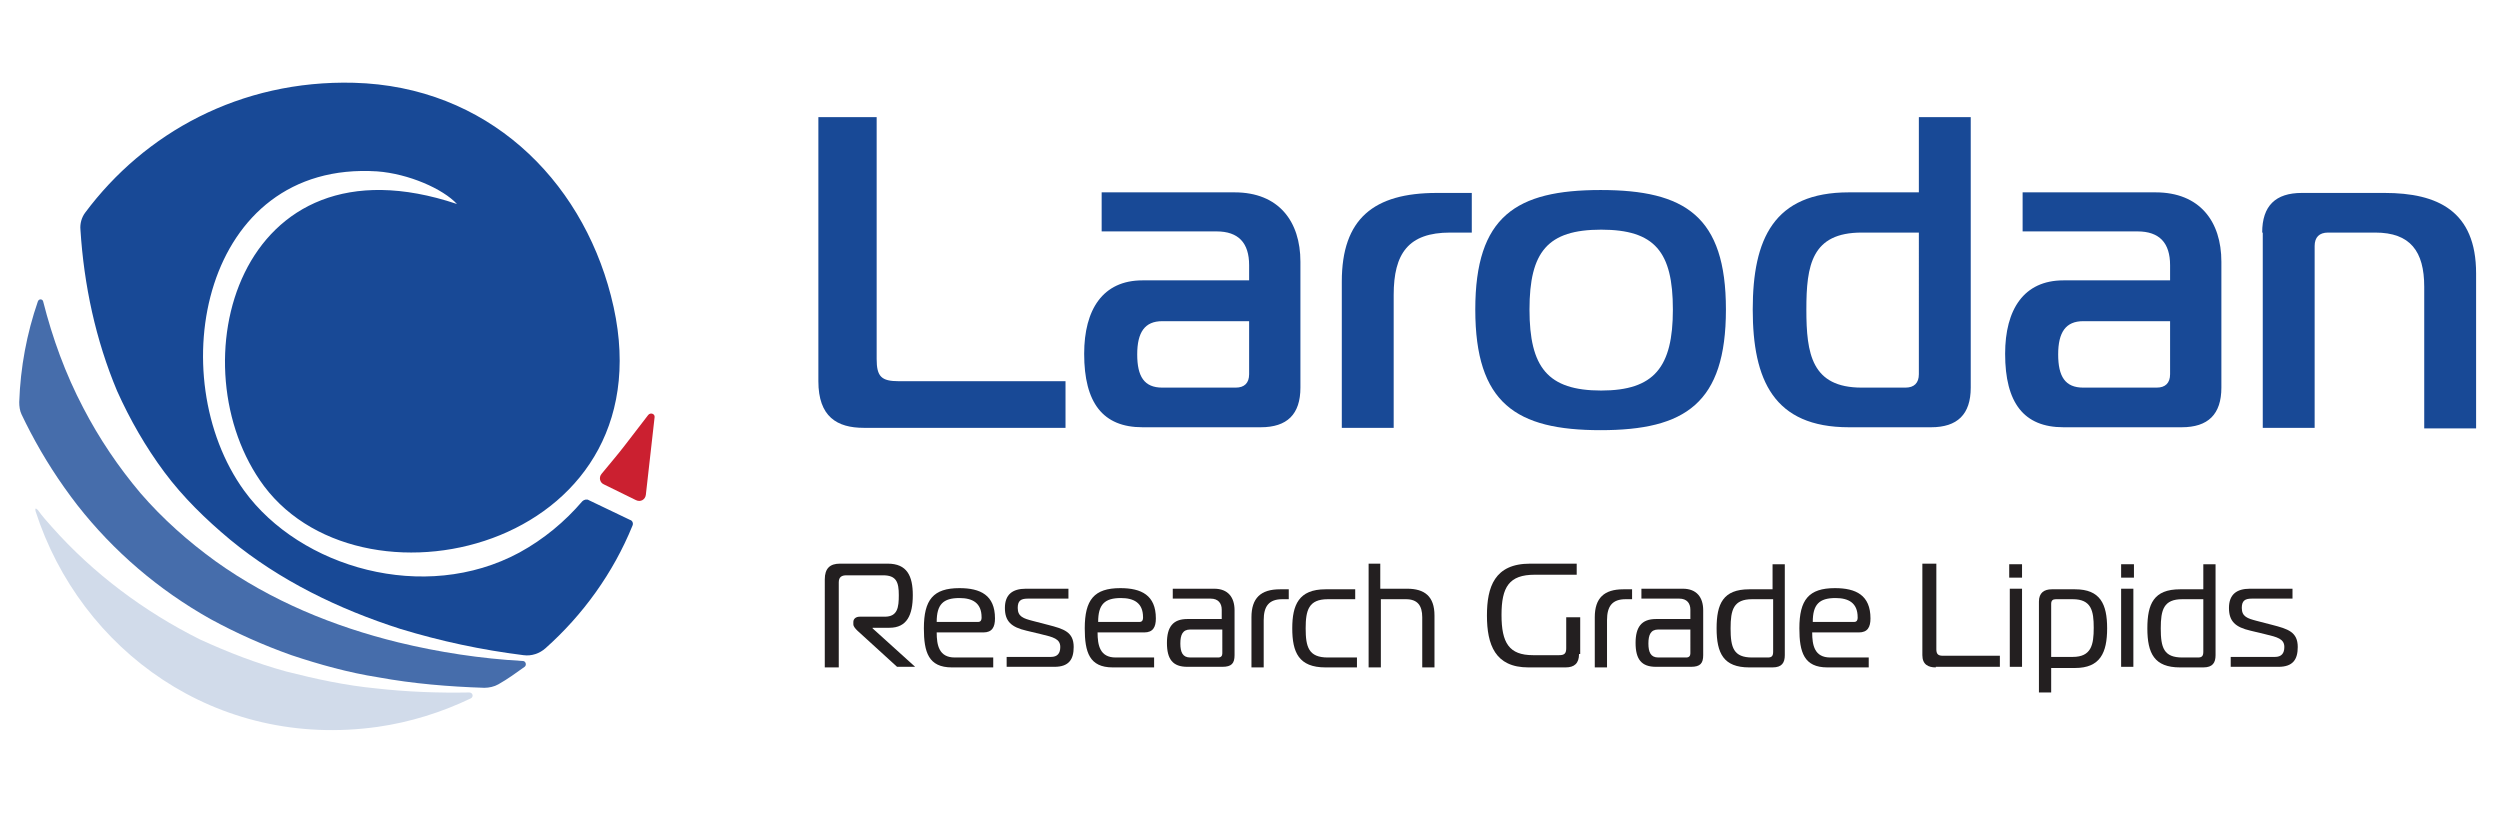 <?xml version="1.0" encoding="utf-8"?>
<!-- Generator: Adobe Illustrator 24.1.0, SVG Export Plug-In . SVG Version: 6.00 Build 0)  -->
<svg version="1.1" id="Layer_1" xmlns="http://www.w3.org/2000/svg" xmlns:xlink="http://www.w3.org/1999/xlink" x="0px" y="0px"
	 viewBox="0 0 428.9 139.4" style="enable-background:new 0 0 428.9 139.4;" xml:space="preserve">
<style type="text/css">
	.st0{fill:#231F20;}
	.st1{fill:#184996;}
	.st2{fill:#466DAB;}
	.st3{fill:#CB2030;}
	.st4{fill:#D1DBEA;}
</style>
<g>
	<g>
		<path class="st0" d="M141.5,99.4c0-1.9,0.9-2.7,2.6-2.7h8.2c3.3,0,4.3,2.1,4.3,5.4c0,3.4-1,5.6-4,5.6h-2.9v0.1l7.3,6.6h-3.1
			l-6.8-6.2c-0.3-0.3-0.7-0.7-0.7-1.1v-0.4c0-0.5,0.4-0.9,1.1-0.9h4.3c2.2,0,2.4-1.6,2.4-3.7c0-2.2-0.4-3.4-2.7-3.4h-6.3
			c-0.8,0-1.3,0.3-1.3,1.2v14.6h-2.4V99.4z"/>
		<path class="st0" d="M163.3,114.5c-4,0-4.8-2.6-4.8-6.7c0-4.9,1.6-6.9,6.1-6.9c3.6,0,6.1,1.2,6.1,5.2c0,1.5-0.5,2.4-2,2.4h-8
			c0,2.2,0.4,4.3,3.1,4.3h6.6v1.7H163.3z M167.8,106.7c0.5,0,0.6-0.4,0.6-0.7v-0.1c0-2.5-1.6-3.3-3.8-3.3c-2.8,0-3.9,1.1-3.9,4.1
			H167.8z"/>
		<path class="st0" d="M172.7,112.7h7.6c1.1,0,1.6-0.6,1.6-1.7c0-1.4-1.2-1.7-3.3-2.2l-2.5-0.6c-2.6-0.6-3.7-1.6-3.7-3.9
			s1.3-3.3,3.6-3.3h7.3v1.7h-7c-1.2,0-1.7,0.4-1.7,1.6c0,1.5,1,1.8,2.5,2.2l2.7,0.7c2.7,0.7,4.4,1.2,4.4,3.8c0,2.1-0.8,3.4-3.3,3.4
			h-8.2V112.7z"/>
		<path class="st0" d="M190.9,114.5c-4,0-4.8-2.6-4.8-6.7c0-4.9,1.6-6.9,6.1-6.9c3.6,0,6.1,1.2,6.1,5.2c0,1.5-0.5,2.4-2,2.4h-8
			c0,2.2,0.4,4.3,3.1,4.3h6.6v1.7H190.9z M195.5,106.7c0.5,0,0.6-0.4,0.6-0.7v-0.1c0-2.5-1.6-3.3-3.8-3.3c-2.8,0-3.9,1.1-3.9,4.1
			H195.5z"/>
		<path class="st0" d="M208.3,101c2.4,0,3.5,1.5,3.5,3.7v7.7c0,1.4-0.5,2-2.1,2h-6c-2.5,0-3.5-1.3-3.5-4.1c0-2.7,1-4.1,3.5-4.1h5.9
			v-1.6c0-1.1-0.6-1.9-1.9-1.9h-6.5V101H208.3z M204.2,108c-1.3,0-1.7,0.9-1.7,2.4s0.4,2.4,1.7,2.4h4.8c0.5,0,0.7-0.3,0.7-0.7V108
			H204.2z"/>
		<path class="st0" d="M214.7,105.9c0-3.3,1.6-4.8,4.9-4.8h1.5v1.7H220c-2.3,0-3.2,1.2-3.2,3.6v8.1h-2.1V105.9z"/>
		<path class="st0" d="M227.4,114.5c-4.6,0-5.7-2.6-5.7-6.7c0-4,1.1-6.7,5.7-6.7h5.1v1.7h-4.7c-3.3,0-3.8,1.9-3.8,5
			c0,3.2,0.5,5,3.8,5h5v1.7H227.4z"/>
		<path class="st0" d="M234.7,96.7h2.1v4.3h4.6c3,0,4.7,1.3,4.7,4.6v8.9H244v-8.6c0-2-0.8-3.1-2.8-3.1h-4.3v11.7h-2.1V96.7z"/>
		<path class="st0" d="M270.9,112.2c0,1.6-0.8,2.3-2.3,2.3h-6.4c-5.7,0-7.1-3.9-7.1-8.9c0-4.9,1.3-8.9,7.4-8.9h8v1.9h-7.2
			c-4.4,0-5.7,2.1-5.7,6.9s1.3,6.9,5.4,6.9h4.5c0.9,0,1.2-0.3,1.2-1.2v-5.3h2.4V112.2z"/>
		<path class="st0" d="M273.6,105.9c0-3.3,1.6-4.8,4.9-4.8h1.5v1.7h-1.1c-2.3,0-3.2,1.2-3.2,3.6v8.1h-2.1V105.9z"/>
		<path class="st0" d="M288.7,101c2.4,0,3.5,1.5,3.5,3.7v7.7c0,1.4-0.5,2-2.1,2h-6c-2.5,0-3.5-1.3-3.5-4.1c0-2.7,1-4.1,3.5-4.1h5.9
			v-1.6c0-1.1-0.6-1.9-1.9-1.9h-6.5V101H288.7z M284.5,108c-1.3,0-1.7,0.9-1.7,2.4s0.4,2.4,1.7,2.4h4.8c0.5,0,0.7-0.3,0.7-0.7V108
			H284.5z"/>
		<path class="st0" d="M300.1,114.5c-4.4,0-5.6-2.4-5.6-6.7c0-4.2,1.1-6.7,5.6-6.7h4v-4.3h2.1v15.6c0,1.3-0.5,2.1-2.1,2.1H300.1z
			 M300.6,102.8c-3.2,0-3.7,1.8-3.7,5c0,3.3,0.5,5,3.7,5h2.7c0.7,0,0.9-0.3,0.9-1v-9H300.6z"/>
		<path class="st0" d="M313.5,114.5c-4,0-4.8-2.6-4.8-6.7c0-4.9,1.6-6.9,6.1-6.9c3.6,0,6.1,1.2,6.1,5.2c0,1.5-0.5,2.4-2,2.4h-8
			c0,2.2,0.4,4.3,3.1,4.3h6.6v1.7H313.5z M318.1,106.7c0.5,0,0.6-0.4,0.6-0.7v-0.1c0-2.5-1.6-3.3-3.8-3.3c-2.8,0-3.9,1.1-3.9,4.1
			H318.1z"/>
		<path class="st0" d="M332.1,114.5c-1.3,0-2.3-0.5-2.3-2.1V96.7h2.4v14.7c0,0.8,0.3,1.1,1.1,1.1h9.8v1.9H332.1z"/>
		<path class="st0" d="M344.7,99.1v-2.3h2.2v2.3H344.7z M344.8,101h2.1v13.4h-2.1V101z"/>
		<path class="st0" d="M351.9,118.8h-2.1v-15.6c0-1.5,0.9-2.1,2.2-2.1h4c4.3,0,5.5,2.5,5.5,6.7c0,4.2-1.2,6.8-5.5,6.8h-4.1V118.8z
			 M351.9,112.7h3.7c3.2,0,3.6-2.1,3.6-5s-0.4-4.9-3.6-4.9h-2.9c-0.5,0-0.8,0.2-0.8,0.8V112.7z"/>
		<path class="st0" d="M363.9,99.1v-2.3h2.2v2.3H363.9z M363.9,101h2.1v13.4h-2.1V101z"/>
		<path class="st0" d="M374,114.5c-4.4,0-5.6-2.4-5.6-6.7c0-4.2,1.1-6.7,5.6-6.7h4v-4.3h2.1v15.6c0,1.3-0.5,2.1-2.1,2.1H374z
			 M374.4,102.8c-3.2,0-3.7,1.8-3.7,5c0,3.3,0.5,5,3.7,5h2.7c0.7,0,0.9-0.3,0.9-1v-9H374.4z"/>
		<path class="st0" d="M382.7,112.7h7.6c1.1,0,1.6-0.6,1.6-1.7c0-1.4-1.2-1.7-3.3-2.2l-2.5-0.6c-2.6-0.6-3.7-1.6-3.7-3.9
			s1.3-3.3,3.6-3.3h7.3v1.7h-7c-1.2,0-1.7,0.4-1.7,1.6c0,1.5,1,1.8,2.5,2.2l2.7,0.7c2.7,0.7,4.4,1.2,4.4,3.8c0,2.1-0.8,3.4-3.3,3.4
			h-8.2V112.7z"/>
	</g>
	<g>
		<path class="st1" d="M148.2,73.4c-4.6,0-7.8-1.9-7.8-8V20.1h10v41.5c0,3,0.8,3.8,3.8,3.8h28.6v8H148.2z"/>
		<path class="st1" d="M211.8,33c7.6,0,11.3,5,11.3,11.9v21.6c0,4.6-2.3,6.8-6.8,6.8H196c-6.8,0-10-4.2-10-12.6
			c0-7.6,3.2-12.6,10-12.6h18.3v-2.6c0-3.8-1.8-5.8-5.6-5.8h-19.7V33H211.8z M199.4,55.1c-3,0-4.3,1.9-4.3,5.7
			c0,3.8,1.2,5.7,4.3,5.7H212c1.5,0,2.3-0.8,2.3-2.3v-9.1H199.4z"/>
		<path class="st1" d="M230.2,48.3c0-10.8,5.5-15.2,16.3-15.2h6v6.8h-3.7c-7.2,0-9.7,3.6-9.7,10.7v22.8h-8.9V48.3z"/>
		<path class="st1" d="M296.1,53.1c0,16.1-7,20.7-21.5,20.7s-21.5-4.6-21.5-20.7c0-16,7-20.5,21.5-20.5S296.1,37.1,296.1,53.1z
			 M274.7,67c9.1,0,12.3-4,12.3-13.9c0-9.9-3.1-13.7-12.3-13.7s-12.3,3.8-12.3,13.7C262.4,63,265.5,67,274.7,67z"/>
		<path class="st1" d="M338.1,66.5c0,4.6-2.3,6.8-6.8,6.8h-14.1c-12.9,0-16.5-8.1-16.5-20.2S304.3,33,317.2,33h12V20.1h8.9V66.5z
			 M319.4,39.9c-8.6,0-9.5,5.6-9.5,13.2s0.9,13.4,9.5,13.4h7.5c1.5,0,2.3-0.8,2.3-2.3V39.9H319.4z"/>
		<path class="st1" d="M369.8,33c7.6,0,11.3,5,11.3,11.9v21.6c0,4.6-2.3,6.8-6.8,6.8H354c-6.8,0-10-4.2-10-12.6
			c0-7.6,3.2-12.6,10-12.6h18.3v-2.6c0-3.8-1.8-5.8-5.6-5.8h-19.7V33H369.8z M357.4,55.1c-3,0-4.3,1.9-4.3,5.7
			c0,3.8,1.2,5.7,4.3,5.7h12.6c1.5,0,2.3-0.8,2.3-2.3v-9.1H357.4z"/>
		<path class="st1" d="M388.1,39.9c0-4.6,2.3-6.8,6.8-6.8h14.2c9.1,0,15.7,3.1,15.7,13.8v26.6h-8.9V49.2c0-6.1-2.4-9.3-8.4-9.3h-8.1
			c-1.5,0-2.3,0.8-2.3,2.3v31.2h-8.9V39.9z"/>
	</g>
	<g>
		<path class="st2" d="M5.2,74.1c2.3,4.4,5,8.6,8.1,12.6c6.2,7.9,13.9,14.5,22.8,19.5c4.4,2.4,9.1,4.5,13.9,6.2
			c4.8,1.6,9.8,3,14.9,3.8c6,1.1,12.1,1.6,18.2,1.8c0.8,0,1.7-0.2,2.4-0.6c1.6-0.9,3.1-2,4.5-3c0.4-0.3,0.2-1-0.3-1
			c-7.2-0.4-14.4-1.5-21.4-3.2c-11-2.7-21.8-7.1-31.3-13.9c-4.7-3.4-9.1-7.3-12.9-11.7c-3.8-4.5-7.1-9.4-9.8-14.6
			C11.2,64.1,9,58,7.4,51.7c-0.1-0.4-0.7-0.5-0.9,0C4.6,57.2,3.5,63,3.3,69c0,0.7,0.1,1.5,0.4,2.1C4.2,72.1,4.7,73.2,5.2,74.1z"/>
		<path class="st3" d="M103.6,83.1c-0.7-0.3-0.9-1.2-0.4-1.8c1.3-1.6,2.7-3.2,4-4.9c1.4-1.8,2.7-3.5,4-5.2c0.4-0.5,1.2-0.2,1.1,0.4
			c-0.5,4.4-1,8.9-1.5,13.3c-0.1,0.8-0.9,1.3-1.7,0.9L103.6,83.1z"/>
		<path class="st1" d="M108.5,90.2c-3.3,8.1-8.5,15.3-14.9,21c-1,0.9-2.4,1.4-3.8,1.2c-7.2-0.9-14.2-2.4-21.1-4.5
			c-10.6-3.4-20.7-8.3-29.2-15.3c-4.2-3.5-8.1-7.3-11.3-11.6c-3.2-4.3-5.9-9-8.1-13.9c-3.7-8.8-5.7-18.2-6.3-27.7
			c-0.1-1,0.2-2.1,0.8-2.9c10.2-13.7,26.6-22.8,46.1-22.3c22.8,0.6,38.9,16.4,44.1,36.5c11.1,42.6-41.9,56.1-59.5,32.7
			C30.1,63,40.6,22.3,78.4,35c-2.4-2.6-8.3-5.2-13.7-5.6c-30-1.9-37,35.2-22.8,54.8c9.6,13.2,30.9,19.4,47.2,10.6
			c4.2-2.3,7.8-5.3,10.8-8.8c0.3-0.3,0.8-0.4,1.1-0.2l7.1,3.4C108.5,89.3,108.7,89.8,108.5,90.2z"/>
		<path class="st4" d="M80.5,118.8c-5.3,0.1-10.7-0.1-16-0.7c-5.2-0.5-10.3-1.6-15.4-2.9c-5.1-1.4-10-3.3-14.8-5.5
			C24.7,104.9,16,98.4,8.9,90.4c-0.8-0.9-1.7-1.9-2.4-2.9c-0.4-0.4-0.5-0.3-0.4,0.2c7.7,23.9,31,40.9,58.7,37c5.6-0.8,11-2.5,16-4.9
			C81.3,119.5,81.1,118.8,80.5,118.8z"/>
	</g>
</g>
</svg>
